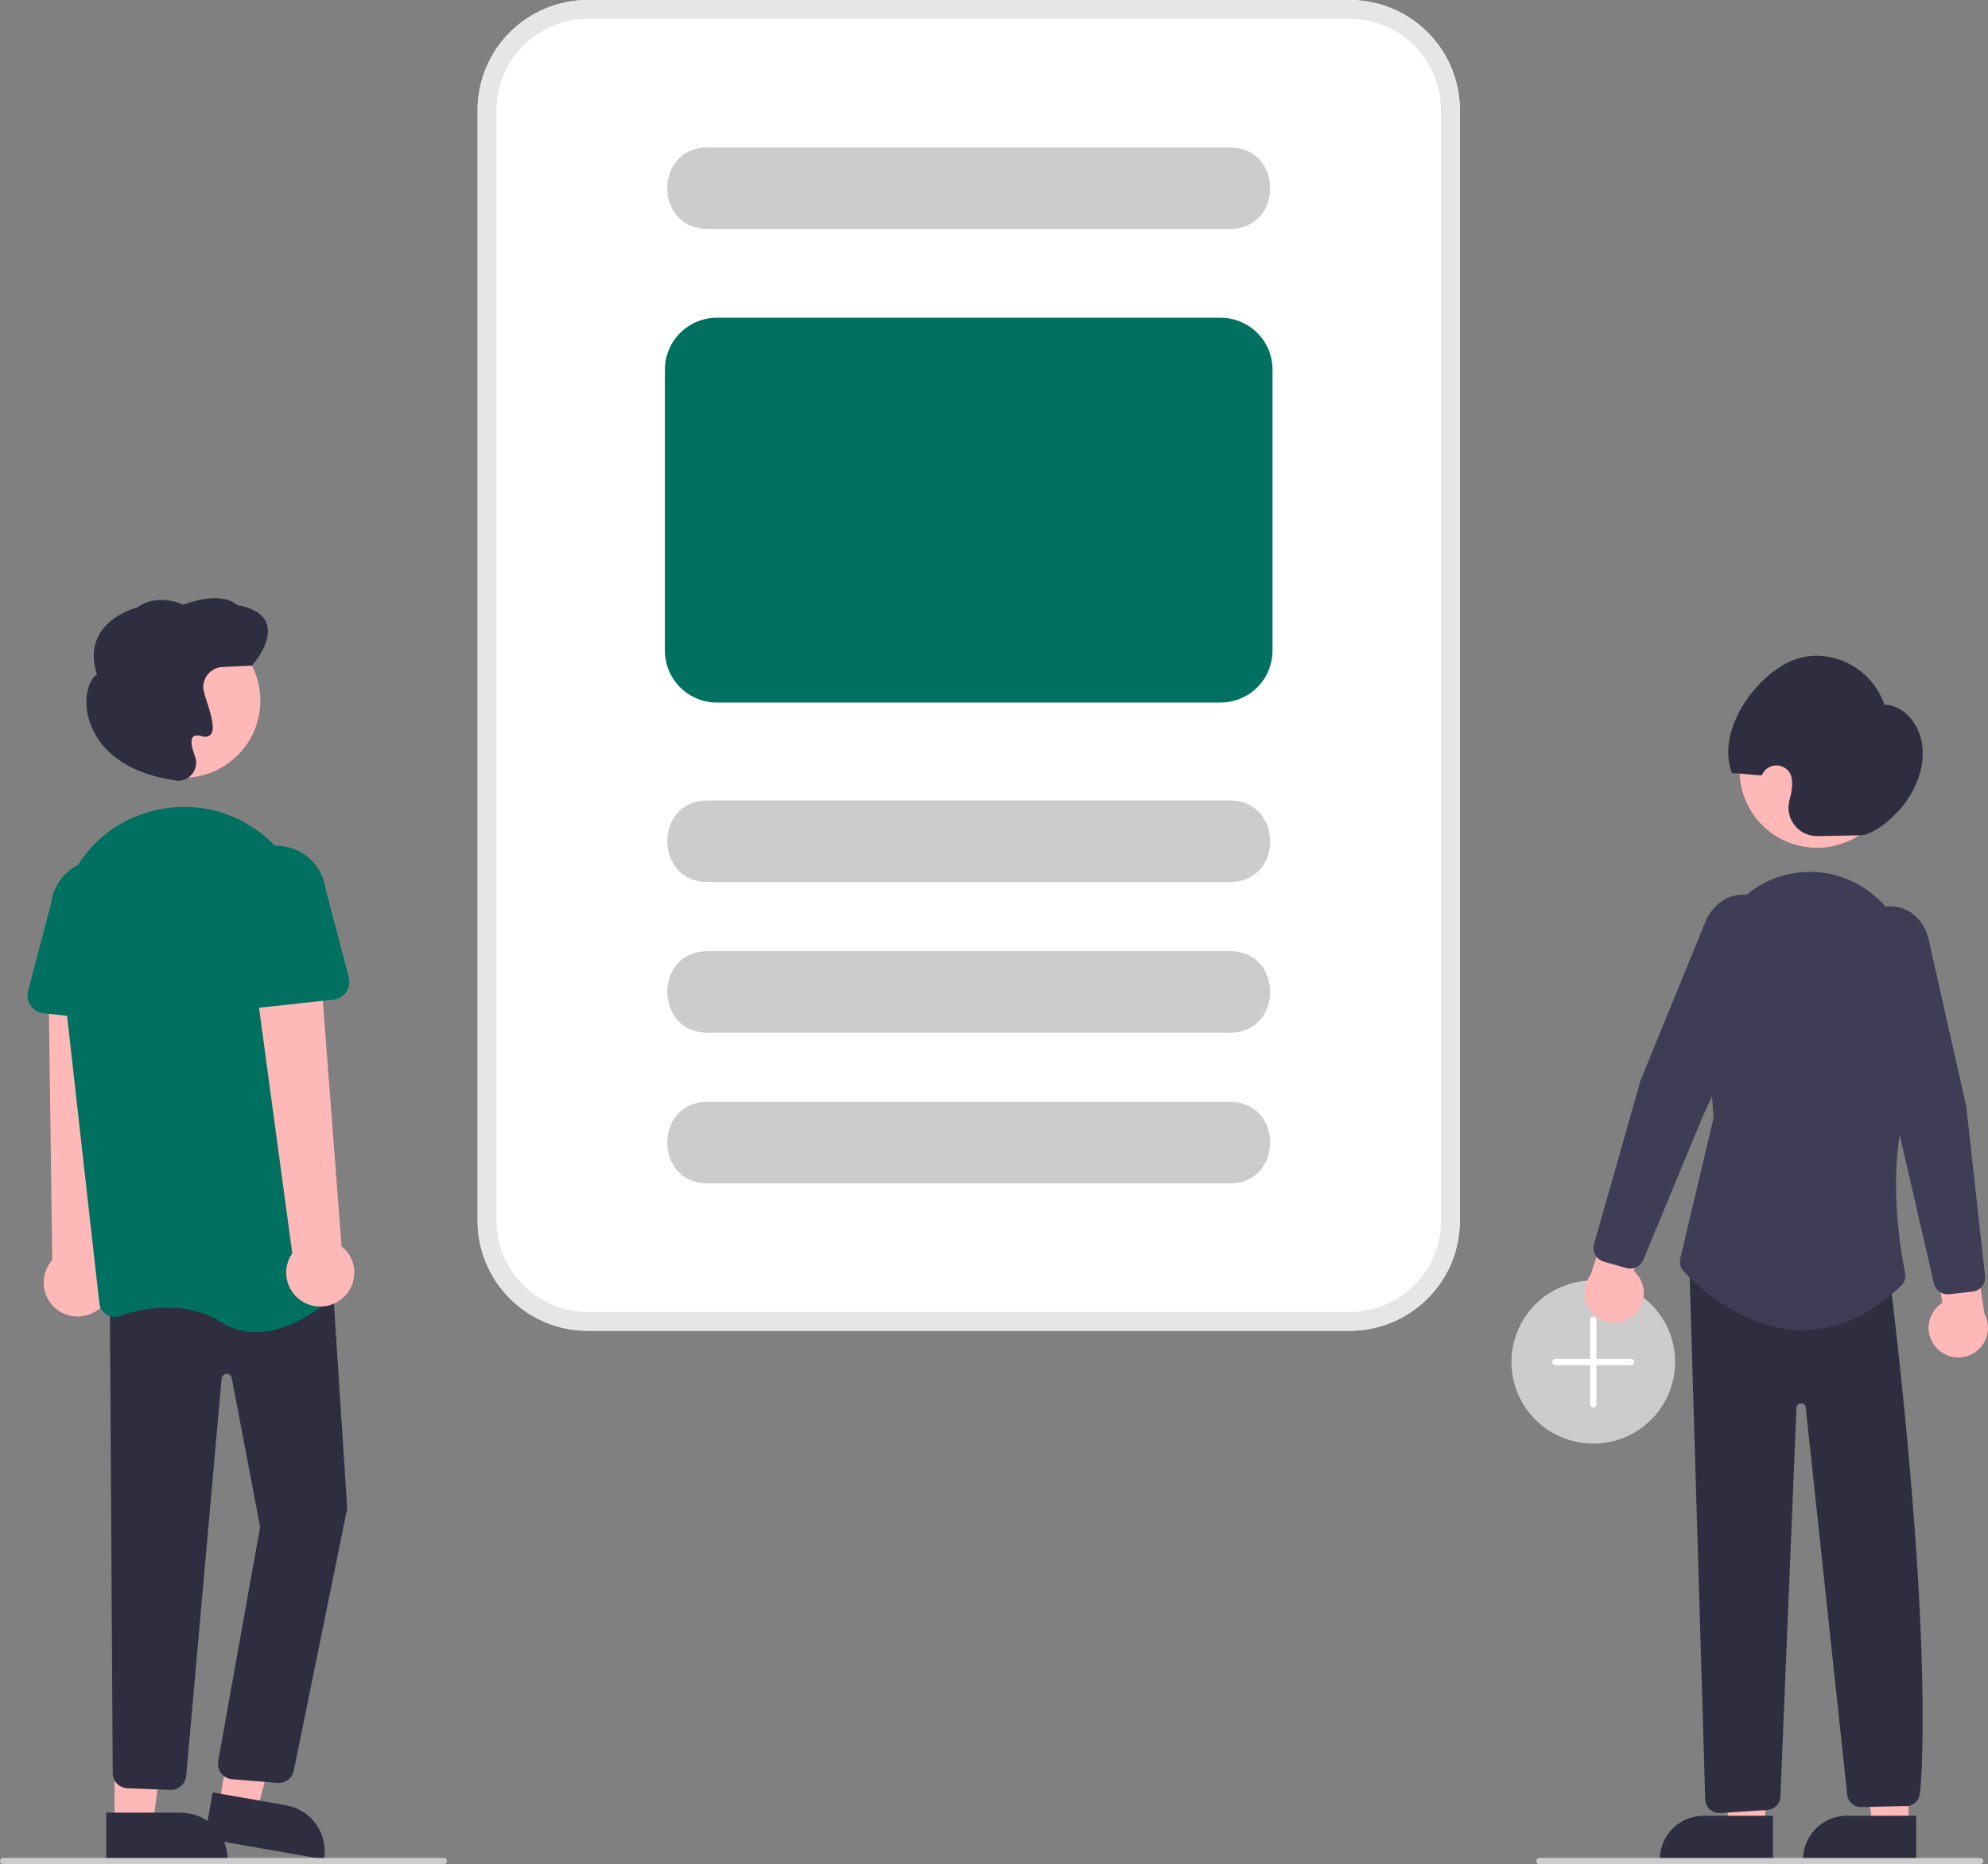 <svg width="305" height="286" viewBox="0 0 305 286" fill="none" xmlns="http://www.w3.org/2000/svg">
<rect x="0" y="0" width="305" height="286" fill="#808080" stroke="none"/>
<g clip-path="url(#clip0_1761_13315)">
<path d="M244.441 221.475C241.957 221.475 239.529 220.741 237.464 219.365C235.399 217.989 233.789 216.034 232.839 213.746C231.888 211.459 231.64 208.941 232.124 206.513C232.609 204.084 233.805 201.853 235.561 200.103C237.317 198.352 239.555 197.159 241.991 196.676C244.427 196.193 246.952 196.441 249.246 197.389C251.541 198.336 253.502 199.941 254.882 202C256.262 204.059 256.998 206.479 256.998 208.955C256.995 212.275 255.67 215.457 253.316 217.804C250.962 220.151 247.77 221.471 244.441 221.475Z" fill="#CCCCCC"/>
<path d="M250.235 208.474H244.922V202.455C244.922 202.327 244.871 202.204 244.781 202.114C244.69 202.024 244.567 201.973 244.439 201.973C244.311 201.973 244.188 202.024 244.098 202.114C244.007 202.204 243.956 202.327 243.956 202.455V208.474H238.643C238.515 208.474 238.392 208.525 238.302 208.615C238.211 208.705 238.16 208.828 238.16 208.955C238.16 209.083 238.211 209.206 238.302 209.296C238.392 209.386 238.515 209.437 238.643 209.437H243.956V215.456C243.956 215.584 244.007 215.706 244.098 215.796C244.188 215.887 244.311 215.937 244.439 215.937C244.567 215.937 244.69 215.887 244.781 215.796C244.871 215.706 244.922 215.584 244.922 215.456V209.437H250.235C250.363 209.437 250.486 209.386 250.576 209.296C250.667 209.206 250.718 209.083 250.718 208.955C250.718 208.828 250.667 208.705 250.576 208.615C250.486 208.525 250.363 208.474 250.235 208.474Z" fill="white"/>
<path d="M292.799 280.144L287.278 280.143L284.652 258.91L292.801 258.91L292.799 280.144Z" fill="#FFB8B8"/>
<path d="M283.334 278.57H293.983V285.255H276.629C276.629 284.377 276.802 283.508 277.139 282.697C277.476 281.885 277.97 281.149 278.593 280.528C279.215 279.907 279.954 279.415 280.768 279.079C281.581 278.743 282.453 278.57 283.334 278.57Z" fill="#2F2E41"/>
<path d="M270.823 280.144L265.301 280.143L262.676 258.91L270.825 258.91L270.823 280.144Z" fill="#FFB8B8"/>
<path d="M261.357 278.57H272.006V285.255H254.652C254.652 284.377 254.826 283.508 255.163 282.697C255.5 281.885 255.994 281.149 256.616 280.528C257.239 279.907 257.978 279.415 258.791 279.079C259.605 278.743 260.477 278.57 261.357 278.57Z" fill="#2F2E41"/>
<path d="M297.051 206.734C296.606 206.245 296.275 205.664 296.08 205.033C295.885 204.403 295.831 203.737 295.922 203.083C296.013 202.429 296.247 201.803 296.606 201.249C296.966 200.695 297.444 200.226 298.005 199.876L296.295 189.7L302.244 187.155L304.457 201.56C304.985 202.539 305.134 203.677 304.876 204.758C304.618 205.84 303.972 206.789 303.059 207.427C302.146 208.065 301.03 208.346 299.923 208.219C298.815 208.091 297.793 207.563 297.051 206.734Z" fill="#FFB8B8"/>
<path d="M250.475 201.926C250.994 201.516 251.417 200.998 251.714 200.408C252.011 199.818 252.175 199.171 252.193 198.511C252.212 197.851 252.085 197.195 251.822 196.589C251.559 195.984 251.166 195.443 250.67 195.005L254.043 185.25L248.597 181.761L244.028 195.603C243.345 196.482 243.01 197.579 243.085 198.688C243.16 199.797 243.64 200.84 244.435 201.619C245.229 202.399 246.283 202.86 247.396 202.917C248.51 202.973 249.605 202.621 250.475 201.926Z" fill="#FFB8B8"/>
<path d="M278.753 130.063C285.305 130.063 290.616 124.768 290.616 118.236C290.616 111.704 285.305 106.409 278.753 106.409C272.202 106.409 266.891 111.704 266.891 118.236C266.891 124.768 272.202 130.063 278.753 130.063Z" fill="#FFB8B8"/>
<path d="M250.108 194.628C249.905 194.628 249.702 194.599 249.507 194.543L246.049 193.553C245.497 193.394 245.03 193.024 244.751 192.523C244.472 192.022 244.402 191.432 244.558 190.88L251.693 165.763L261.644 141.409C262.634 138.988 264.701 137.4 267.039 137.266C268.107 137.214 269.167 137.471 270.091 138.008C271.015 138.544 271.763 139.336 272.245 140.288C272.78 141.307 273.074 142.434 273.104 143.584C273.134 144.733 272.899 145.874 272.417 146.919L261.107 171.578L252.116 193.287C251.952 193.684 251.673 194.023 251.316 194.261C250.959 194.5 250.538 194.628 250.108 194.628Z" fill="#3F3D56"/>
<path d="M285.447 128.154L278.856 128.271C278.169 128.284 277.489 128.137 276.87 127.84C276.252 127.543 275.711 127.106 275.293 126.563C274.875 126.02 274.591 125.386 274.463 124.714C274.336 124.041 274.369 123.348 274.559 122.69C274.7 122.215 274.806 121.73 274.876 121.239C274.95 120.704 274.964 120.163 274.919 119.625C274.877 119.086 274.653 118.577 274.283 118.182C273.913 117.786 273.42 117.528 272.883 117.449C272.347 117.37 271.8 117.476 271.331 117.748C270.862 118.02 270.501 118.442 270.305 118.946C269.196 118.962 266.835 118.602 265.727 118.618C263.374 112.603 268.502 104.734 274.022 101.778C279.649 98.764 286.954 101.83 289.111 108.111C292.105 108.164 294.537 111.108 294.923 114.422C295.309 117.735 293.941 121.196 291.85 123.735C289.758 126.275 287.011 128.126 285.447 128.154Z" fill="#2F2E41"/>
<path d="M263.78 278.161C263.246 278.158 262.732 277.96 262.335 277.604C261.937 277.248 261.685 276.759 261.625 276.23L259.18 194.257L289.988 196.443L290.012 196.641C296.974 254.743 294.594 274.856 294.569 275.053C294.552 275.35 294.474 275.641 294.339 275.906C294.204 276.172 294.016 276.407 293.786 276.597C293.556 276.787 293.289 276.928 293.002 277.01C292.715 277.093 292.414 277.115 292.118 277.076L285.31 277.239C284.793 277.181 284.315 276.94 283.962 276.561C283.608 276.181 283.403 275.688 283.383 275.171L277.021 215.798C276.982 215.644 276.889 215.508 276.76 215.415C276.63 215.322 276.472 215.278 276.313 215.29C276.149 215.289 275.99 215.345 275.864 215.449C275.737 215.552 275.65 215.696 275.618 215.856L273.16 275.423C273.186 275.976 272.998 276.518 272.635 276.937C272.272 277.355 271.761 277.619 271.208 277.672L263.996 278.15C263.924 278.158 263.852 278.161 263.78 278.161Z" fill="#2F2E41"/>
<path d="M276.564 204.052C276.38 204.052 276.196 204.049 276.011 204.043C267.152 203.777 260.221 197.095 258.308 195.053C258.065 194.793 257.889 194.477 257.798 194.132C257.707 193.788 257.703 193.427 257.786 193.08L262.897 171.525L261.541 152.785C261.328 150.185 261.67 147.568 262.544 145.109C263.419 142.649 264.806 140.403 266.615 138.516C268.122 136.929 269.953 135.683 271.986 134.864C274.018 134.044 276.203 133.669 278.393 133.766C287.017 134.176 293.821 141.861 293.882 151.261C293.977 165.82 293.547 166.82 293.406 167.149C289.102 177.163 291.453 191.22 292.276 195.29C292.349 195.653 292.329 196.029 292.216 196.382C292.103 196.735 291.901 197.053 291.63 197.306C286.897 201.784 281.83 204.051 276.564 204.052Z" fill="#3F3D56"/>
<path d="M298.815 198.572C298.324 198.572 297.847 198.405 297.462 198.1C297.078 197.794 296.809 197.368 296.7 196.89L291.427 173.99L284.36 147.815C284.059 146.705 284.016 145.541 284.236 144.412C284.456 143.284 284.933 142.22 285.629 141.304C286.262 140.445 287.132 139.787 288.132 139.41C289.132 139.033 290.22 138.953 291.264 139.18C293.548 139.698 295.324 141.605 295.899 144.155L301.673 169.787L304.552 195.761C304.614 196.33 304.448 196.901 304.089 197.349C303.731 197.797 303.209 198.085 302.638 198.152L299.064 198.558C298.982 198.568 298.899 198.572 298.815 198.572Z" fill="#3F3D56"/>
<path d="M14.893 201.042C15.519 200.614 16.043 200.055 16.428 199.404C16.814 198.753 17.051 198.025 17.124 197.272C17.197 196.519 17.104 195.76 16.85 195.047C16.597 194.334 16.189 193.686 15.657 193.147L17.67 148.356L7.423 149.502L8.019 193.314C7.17 194.265 6.7 195.494 6.699 196.767C6.698 198.041 7.166 199.27 8.013 200.222C8.861 201.175 10.029 201.785 11.297 201.936C12.565 202.087 13.845 201.769 14.893 201.042Z" fill="#FFB8B8"/>
<path d="M33.586 276.863L39.418 277.885L45.182 255.945L37.541 254.436L33.586 276.863Z" fill="#FFB8B8"/>
<path d="M49.711 285.255L31.382 282.043L32.627 274.983L43.874 276.954C44.804 277.117 45.693 277.461 46.489 277.966C47.286 278.472 47.975 279.129 48.517 279.9C49.059 280.67 49.444 281.54 49.648 282.459C49.853 283.378 49.874 284.328 49.711 285.255Z" fill="#2F2E41"/>
<path d="M17.575 279.773H23.497L26.313 257.003L17.574 257.003L17.575 279.773Z" fill="#FFB8B8"/>
<path d="M34.918 285.255L16.308 285.255L16.308 278.087L27.727 278.086C29.634 278.086 31.463 278.842 32.812 280.186C34.16 281.53 34.918 283.353 34.918 285.255Z" fill="#2F2E41"/>
<path d="M42.766 273.538C42.673 273.538 42.581 273.533 42.489 273.522L35.52 272.95C35.202 272.913 34.896 272.812 34.619 272.653C34.342 272.494 34.1 272.28 33.909 272.025C33.717 271.771 33.579 271.48 33.504 271.17C33.429 270.86 33.417 270.539 33.47 270.225L39.906 234.264L35.557 211.404C35.522 211.218 35.42 211.051 35.271 210.934C35.122 210.817 34.936 210.758 34.746 210.768C34.557 210.777 34.377 210.854 34.241 210.985C34.104 211.116 34.02 211.292 34.003 211.481L28.566 272.455C28.507 273.067 28.211 273.632 27.741 274.031C27.272 274.429 26.666 274.631 26.05 274.592L19.484 274.348C18.909 274.308 18.368 274.058 17.964 273.648C17.561 273.237 17.322 272.693 17.293 272.118L16.852 199.038L50.893 194.796L53.271 231.411L53.262 231.45L45.056 271.742C44.931 272.254 44.637 272.709 44.222 273.035C43.807 273.36 43.294 273.537 42.766 273.538Z" fill="#2F2E41"/>
<path d="M28.078 119.331C34.629 119.331 39.94 114.036 39.94 107.504C39.94 100.972 34.629 95.677 28.078 95.677C21.526 95.677 16.215 100.972 16.215 107.504C16.215 114.036 21.526 119.331 28.078 119.331Z" fill="#FFB8B8"/>
<path d="M39.253 204.379C37.398 204.39 35.578 203.871 34.009 202.884C28.263 199.303 21.736 200.726 18.357 201.893C18.022 202.01 17.664 202.05 17.311 202.01C16.958 201.97 16.619 201.851 16.319 201.661C16.022 201.476 15.771 201.225 15.585 200.929C15.399 200.633 15.282 200.299 15.244 199.951L9.099 145.237C8.07 136.07 13.608 127.451 22.269 124.743C22.595 124.642 22.926 124.545 23.262 124.454C25.957 123.726 28.78 123.595 31.531 124.071C34.282 124.547 36.896 125.618 39.187 127.21C41.521 128.819 43.473 130.918 44.906 133.36C46.338 135.802 47.216 138.527 47.479 141.344L52.652 196.425C52.687 196.781 52.639 197.141 52.511 197.476C52.383 197.811 52.178 198.111 51.914 198.354C50.101 200.027 44.837 204.379 39.253 204.379Z" fill="#007061"/>
<path d="M20.542 156.97L6.678 155.451C6.284 155.407 5.903 155.28 5.563 155.077C5.222 154.874 4.93 154.6 4.705 154.274C4.48 153.948 4.328 153.577 4.26 153.188C4.192 152.798 4.208 152.398 4.309 152.015L7.838 138.607C8.071 136.596 9.095 134.759 10.684 133.5C12.274 132.24 14.299 131.66 16.317 131.888C18.334 132.115 20.179 133.13 21.447 134.711C22.715 136.293 23.302 138.31 23.079 140.322L23.603 154.13C23.618 154.526 23.547 154.92 23.396 155.285C23.244 155.651 23.015 155.98 22.725 156.249C22.434 156.519 22.089 156.723 21.712 156.847C21.335 156.971 20.936 157.013 20.542 156.97Z" fill="#007061"/>
<path d="M52.598 199.124C53.167 198.624 53.62 198.006 53.924 197.313C54.228 196.621 54.376 195.87 54.357 195.114C54.338 194.358 54.154 193.615 53.816 192.938C53.478 192.261 52.995 191.666 52.402 191.194L48.986 146.488L38.945 148.742L44.839 192.279C44.111 193.325 43.794 194.601 43.947 195.865C44.1 197.129 44.712 198.293 45.669 199.137C46.625 199.981 47.859 200.446 49.136 200.443C50.413 200.441 51.645 199.971 52.598 199.124Z" fill="#FFB8B8"/>
<path d="M35.095 154.16C34.804 153.89 34.576 153.562 34.424 153.196C34.272 152.83 34.202 152.437 34.217 152.041L34.741 138.233C34.518 136.221 35.105 134.203 36.373 132.622C37.641 131.041 39.486 130.026 41.503 129.798C43.521 129.571 45.546 130.151 47.136 131.411C48.725 132.67 49.749 134.507 49.982 136.517L53.511 149.926C53.611 150.309 53.628 150.709 53.56 151.098C53.492 151.488 53.34 151.859 53.115 152.185C52.89 152.511 52.598 152.785 52.257 152.988C51.916 153.191 51.536 153.318 51.142 153.361L37.278 154.881C36.884 154.925 36.484 154.883 36.108 154.758C35.731 154.634 35.386 154.43 35.095 154.16Z" fill="#007061"/>
<path d="M27.37 119.776C27.159 119.776 26.949 119.752 26.744 119.703L26.683 119.689C16.253 118.098 13.948 112.075 13.443 109.56C12.919 106.956 13.515 104.442 14.863 103.466C14.128 101.153 14.246 99.103 15.214 97.368C16.902 94.344 20.566 93.322 21.057 93.197C23.983 91.045 27.484 92.481 28.121 92.773C33.781 90.685 35.944 92.423 36.336 92.811C38.866 93.264 40.408 94.238 40.92 95.707C41.882 98.467 38.84 101.9 38.71 102.045L38.643 102.12L34.112 102.335C33.682 102.355 33.262 102.466 32.877 102.659C32.493 102.852 32.154 103.123 31.881 103.455C31.609 103.787 31.41 104.173 31.296 104.587C31.183 105.001 31.158 105.434 31.224 105.858C31.346 106.405 31.501 106.945 31.688 107.474C32.461 109.885 33.041 111.944 32.293 112.727C32.124 112.878 31.915 112.979 31.691 113.018C31.467 113.057 31.236 113.032 31.025 112.946C30.317 112.757 29.836 112.797 29.596 113.064C29.224 113.478 29.338 114.525 29.916 116.013C30.098 116.484 30.146 116.995 30.057 117.491C29.968 117.988 29.745 118.45 29.411 118.829C29.16 119.125 28.847 119.362 28.495 119.526C28.142 119.689 27.759 119.775 27.37 119.776Z" fill="#2F2E41"/>
<path d="M68.102 286H0.483C0.355 286 0.232 285.949 0.141 285.859C0.051 285.769 0 285.646 0 285.518C0 285.391 0.051 285.268 0.141 285.178C0.232 285.088 0.355 285.037 0.483 285.037H68.102C68.23 285.037 68.353 285.088 68.443 285.178C68.534 285.268 68.585 285.391 68.585 285.518C68.585 285.646 68.534 285.769 68.443 285.859C68.353 285.949 68.23 286 68.102 286Z" fill="#CCCCCC"/>
<path d="M303.801 286H236.182C236.054 286 235.931 285.949 235.841 285.859C235.75 285.769 235.699 285.646 235.699 285.518C235.699 285.391 235.75 285.268 235.841 285.178C235.931 285.088 236.054 285.037 236.182 285.037H303.801C303.929 285.037 304.052 285.088 304.142 285.178C304.233 285.268 304.284 285.391 304.284 285.518C304.284 285.646 304.233 285.769 304.142 285.859C304.052 285.949 303.929 286 303.801 286Z" fill="#CCCCCC"/>
<path d="M207.066 204.168H90.182C85.7 204.163 81.403 202.386 78.234 199.227C75.065 196.067 73.282 191.783 73.277 187.315V16.854C73.282 12.385 75.065 8.101 78.234 4.942C81.403 1.782 85.7 0.005 90.182 0H207.066C211.547 0.005 215.844 1.782 219.013 4.942C222.183 8.101 223.965 12.385 223.97 16.854V187.315C223.965 191.783 222.183 196.067 219.013 199.227C215.844 202.386 211.547 204.163 207.066 204.168Z" fill="white"/>
<path d="M188.711 135.324H108.534C100.344 135.285 100.31 122.847 108.535 122.804L188.711 122.804C196.895 122.842 196.939 135.281 188.711 135.324Z" fill="#CCCCCC"/>
<path d="M188.711 35.137H108.534C100.344 35.098 100.31 22.66 108.535 22.618L188.711 22.618C196.895 22.656 196.939 35.095 188.711 35.137Z" fill="#CCCCCC"/>
<path d="M188.711 158.437H108.534C100.344 158.398 100.31 145.96 108.535 145.918L188.711 145.918C196.895 145.956 196.939 158.395 188.711 158.437Z" fill="#CCCCCC"/>
<path d="M188.711 181.551H108.534C100.344 181.511 100.31 169.074 108.535 169.031L188.711 169.031C196.895 169.069 196.939 181.508 188.711 181.551Z" fill="#CCCCCC"/>
<path d="M187.259 107.78H109.981C107.868 107.778 105.843 106.94 104.349 105.451C102.854 103.961 102.014 101.942 102.012 99.835V56.69C102.014 54.584 102.854 52.564 104.349 51.075C105.843 49.585 107.868 48.747 109.981 48.745H187.259C189.372 48.747 191.398 49.585 192.892 51.075C194.386 52.564 195.226 54.584 195.229 56.69V99.835C195.226 101.942 194.386 103.961 192.892 105.451C191.398 106.94 189.372 107.778 187.259 107.78Z" fill="#007061"/>
<path d="M207.066 204.168H90.182C85.7 204.163 81.403 202.386 78.234 199.227C75.065 196.067 73.282 191.783 73.277 187.315V16.854C73.282 12.385 75.065 8.101 78.234 4.942C81.403 1.782 85.7 0.005 90.182 0H207.066C211.547 0.005 215.844 1.782 219.013 4.942C222.183 8.101 223.965 12.385 223.97 16.854V187.315C223.965 191.783 222.183 196.067 219.013 199.227C215.844 202.386 211.547 204.163 207.066 204.168ZM90.182 2.889C86.469 2.893 82.908 4.366 80.282 6.984C77.656 9.602 76.18 13.151 76.175 16.854V187.315C76.18 191.017 77.656 194.567 80.282 197.185C82.908 199.803 86.469 201.275 90.182 201.279H207.066C210.779 201.275 214.339 199.803 216.965 197.185C219.591 194.567 221.068 191.017 221.072 187.315V16.854C221.068 13.151 219.591 9.602 216.965 6.984C214.339 4.366 210.779 2.893 207.066 2.889H90.182Z" fill="#E6E6E6"/>
</g>
<defs>
<clipPath id="clip0_1761_13315">
<rect width="305" height="286" fill="white"/>
</clipPath>
</defs>
</svg>
